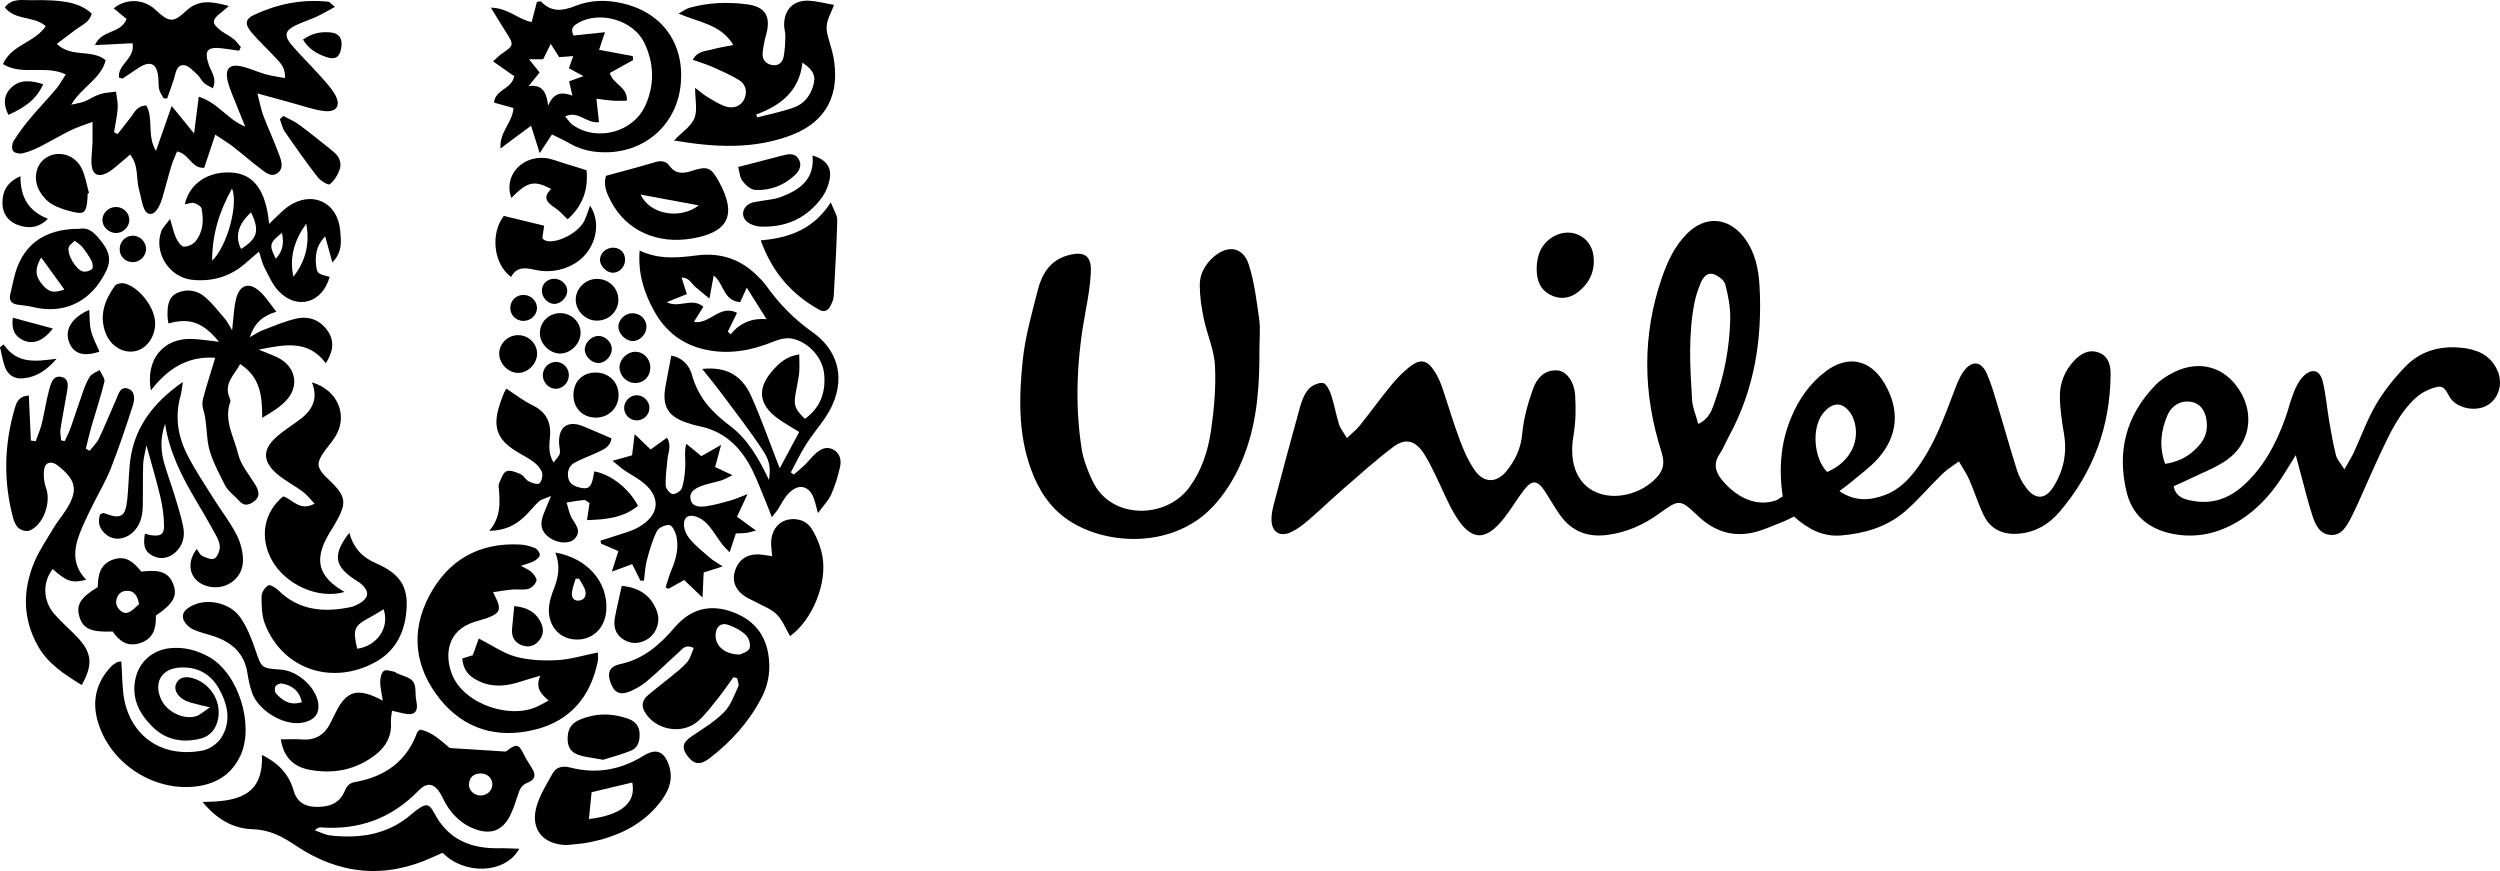 <?xml version="1.0" encoding="UTF-8"?> <svg xmlns="http://www.w3.org/2000/svg" xmlns:xlink="http://www.w3.org/1999/xlink" version="1.1" id="Layer_1" x="0px" y="0px" viewBox="0 0 799.37 278.5" style="enable-background:new 0 0 799.37 278.5;" xml:space="preserve"> <g> <path d="M570.01,158.74c-1.27-8.82-0.66-17.19,2.71-25.24c2.42-5.8,5.89-10.83,10.92-14.66c7.15-5.46,14.36-3.99,18.93,3.76 c4.93,8.36,4.36,16.74-2.06,23.98c-2.52,2.84-5.69,5.09-8.6,7.57c-1.1,0.94-2.3,1.76-3.77,2.87c4.92,3.37,9.74,3.07,14.57,1.26 c4.35-1.62,7.51-4.82,10.23-8.5c5.42-7.34,8.52-15.78,11.71-24.2c0.88-2.32,1.74-4.75,3.15-6.75c2.63-3.71,5.69-3.44,7.5,0.67 c1.47,3.33,2.45,6.89,3.51,10.39c2.08,6.84,3.97,13.75,6.15,20.56c0.65,2.02,1.74,4,3.04,5.69c2.79,3.63,5.94,3.6,8.45-0.29 c3.36-5.19,4.56-10.95,3.5-17.18c-0.67-3.91-1.27-7.89-1.31-11.85c-0.05-4.26,1.5-8.21,4.45-11.38c2.12-2.27,4.75-3.93,8.01-2.7 c3.11,1.18,3.78,4,3.76,6.99c-0.12,16.64-5.56,31.36-16.36,43.97c-3.29,3.85-7.56,6.46-12.89,6.93c-5.01,0.44-8.98-1.23-11.24-5.73 c-1.85-3.7-3.03-7.72-4.7-11.52c-0.9-2.04-2.2-3.9-3.31-5.84c-1.8,1.34-3.76,2.5-5.36,4.05c-4.05,3.93-7.68,8.33-11.95,11.99 c-5.74,4.92-12.8,6.98-20.26,7.62c-5.89,0.51-10.67-2-15.16-6.04c-1.3,0.61-2.58,1.32-3.94,1.84c-3.1,1.18-6.15,2.65-9.36,3.33 c-6.67,1.42-12.39-0.62-17.37-5.33c-5.79-5.48-5.97-5.47-12.51-0.75c-4.97,3.59-10.33,5.96-16.43,6.78 c-6.39,0.85-11.51-1.12-15.23-6.39c-1.73-2.45-3.19-5.07-4.83-7.58c-2.38-3.65-4.12-3.75-6.81-0.21c-2.11,2.78-3.9,5.82-6.04,8.58 c-6.11,7.9-10.86,7.67-16-1c-2.37-3.99-4.07-8.37-6.14-12.55c-1.18-2.38-2.32-4.82-3.79-7.02c-2.73-4.07-5.82-4.87-9.74-1.92 c-5.44,4.1-10.52,8.68-15.67,13.15c-3.9,3.38-7.62,6.97-11.52,10.34c-1.63,1.4-3.41,2.73-5.33,3.67c-3.63,1.77-6.35,0.03-6.37-3.98 c-0.01-1.64,0.33-3.31,0.75-4.91c2.72-10.3,5.46-20.6,8.32-30.86c0.57-2.05,1.36-4.23,2.69-5.81c1.03-1.22,3.11-2.22,4.65-2.11 c0.97,0.07,2.14,2.22,2.61,3.64c1.05,3.15,1.6,6.46,2.59,9.63c0.41,1.33,1.39,2.48,2.51,4.38c1.74-1.68,3.13-2.78,4.21-4.12 c3.32-4.16,6.43-8.5,9.81-12.62c1.78-2.17,3.76-4.26,5.96-5.99c3.56-2.8,5.7-2.32,8.16,1.56c0.97,1.53,1.73,3.24,2.32,4.96 c1.89,5.51,3.5,11.12,5.54,16.58c1.27,3.4,2.76,6.84,4.8,9.81c2.96,4.31,7.13,4.29,10.35,0.22c2.7-3.41,4.49-7.11,4.9-11.74 c0.44-4.89,1.81-9.8,3.48-14.45c1.18-3.3,3.63-6.17,7.82-5.84c2.81,0.22,5.34,3.47,5.63,7.99c0.27,4.28,0.19,8.68-0.54,12.89 c-1.37,7.92,0.69,14.5,6.19,17.55c5.71,3.16,14.05,1.72,19.45-3.23c2.81-2.58,3.82-5.03,2.5-9.15 c-5.94-18.59-6.27-37.31,0.21-55.91c1.76-5.06,4.02-9.88,7.86-13.78c5.85-5.95,13.3-5.49,18.41,1.22 c3.48,4.56,4.57,9.98,4.88,15.51c0.92,16.77-1.6,32.88-9.72,47.83c-1.03,1.9-1.82,3.96-3.02,5.75c-2.3,3.44-1.21,6.19,1.23,8.95 c4.99,5.66,11.11,7.89,16.78,5.92C568.48,159.78,569.01,159.33,570.01,158.74z M543.03,135.57c3.71-1.86,4.35-4.59,5.22-7 c3.08-8.5,4.74-17.33,4.99-26.34c0.1-3.75-0.61-7.61-1.57-11.27c-0.36-1.38-2.29-2.83-3.79-3.31c-2.01-0.64-3.38,1.09-4.1,2.86 c-0.8,1.99-1.54,4.05-1.95,6.15c-2.06,10.38-1.44,20.86-0.78,31.31C541.2,130.35,542.24,132.66,543.03,135.57z M584.21,150.91 c7.41-3.08,11.01-10.2,8.38-17.14c-0.63-1.65-2.13-3.54-3.69-4.15c-2.33-0.91-4.45,0.62-5.99,2.55 C579.21,136.81,579.89,146.42,584.21,150.91z"></path> <path d="M734.07,145.53c-1.25,2.01-2.12,3.37-2.94,4.75c-3.82,6.37-8.46,12.01-14.8,16c-7.05,4.44-14.69,6.16-22.94,4.12 c-6.91-1.71-11.65-6.04-13.35-12.85c-3.27-13.08-0.28-24.76,9.23-34.49c1.59-1.63,3.64-2.94,5.7-3.97 c8.27-4.17,16.43-1.84,21.23,5.88c4.74,7.64,3.17,17.01-4.24,22.15c-3.64,2.53-7.95,4.1-11.97,6.08c-1.6,0.78-3.24,1.48-4.98,2.28 c0.76,3.5,3.31,4.1,5.65,4.59c6.32,1.3,11.85-0.5,16.61-4.79c6.5-5.85,10.46-13.3,13.38-21.38c1.02-2.82,1.69-5.76,2.81-8.54 c0.73-1.81,1.68-3.7,3.03-5.05c2.73-2.71,5.31-2.05,6.21,1.71c1.01,4.19,1.35,8.54,2.08,12.8c0.62,3.6,1.25,7.21,2.14,10.75 c0.33,1.3,1.41,2.42,2.69,4.5c1.35-2.39,2.3-3.85,3.03-5.42c2.38-5.13,4.27-10.55,7.13-15.39c2.59-4.39,5.87-8.49,9.44-12.14 c5.25-5.38,12.11-6.86,19.38-5.72c4.64,0.73,8.49,3.01,10.23,7.77c1.46,3.98-0.1,8.5-3.53,10.44c-3.54,2.01-8.88,1.13-11.45-1.87 c-1.34-1.57-1.87-4.62-4.49-4.05c-2.45,0.54-5.04,1.82-6.89,3.51c-5.14,4.68-8.1,10.93-11.02,17.11 c-2.56,5.42-4.91,10.94-7.38,16.4c-0.75,1.67-1.53,3.33-2.38,4.95c-1.42,2.7-2.99,5.63-6.52,5.38c-3.49-0.25-4.85-3.34-5.78-6.2 c-1.44-4.42-2.52-8.96-3.75-13.45C735.17,149.67,734.72,147.96,734.07,145.53z M692.29,148.32c3.81-0.6,6.72-1.94,9.24-4.25 c2.4-2.2,4.19-4.63,4.13-8.12c-0.07-3.93-1.7-6.66-4.62-7.36c-3.29-0.78-6.53,0.74-8.04,4.28 C690.95,137.69,690.29,142.69,692.29,148.32z"></path> <path d="M402.7,111.59c0.06,11.37-0.62,22.64-4.67,33.45c-2.3,6.15-5.45,11.73-9.91,16.62c-12.6,13.79-34.08,12.91-46.38,4.75 c-6.08-4.03-9.77-9.87-12.19-16.64c-4.03-11.31-3.73-23.02-2.53-34.61c0.78-7.56,2.94-15.01,4.82-22.43 c1.32-5.18,3.95-9.55,9.68-11.1c5.18-1.41,7.51,0.08,7.28,5.34c-0.19,4.13-0.88,8.27-1.65,12.35c-2.76,14.68-3.6,29.43-1.29,44.22 c0.55,3.54,1.96,7.05,3.51,10.32c5.86,12.39,23.5,12.13,30.92,1.96c3.96-5.42,5.97-11.62,6.91-18.03 c1.01-6.88,1.63-13.94,1.29-20.86c-0.25-5.03-2.52-9.94-3.57-14.97c-0.74-3.55-1.29-7.2-1.3-10.81c-0.01-3.62,1.76-6.73,4.57-9.12 c4.47-3.81,9.3-3.04,11.09,2.52c1.81,5.64,2.53,11.66,3.35,17.56C403.06,105.21,402.7,108.42,402.7,111.59z"></path> <path d="M107.11,2.2c-2.47,1.32-4.25,2.39-6.13,3.25c-2.11,0.97-4.37,1.64-6.46,2.66c-3.38,1.65-3.78,3.27-1.31,6.22 c2.67,3.18,5.7,6.07,8.47,9.16c1.88,2.1,3.91,4.16,5.33,6.56c2.15,3.64,0.69,5.97-3.5,5.44c-3.43-0.43-6.75-1.67-10.12-2.57 c-3.29-0.89-6.57-1.8-11.08-3.04c0.83,3.19,1.17,5.23,1.89,7.12c1.54,4.04,3.38,7.97,4.89,12.02c0.79,2.13,1.91,4.8-0.46,6.4 c-2.15,1.45-4.09-0.59-5.77-1.83c-2.81-2.08-5.4-4.43-8.17-6.57c-1.67-1.29-3.49-2.37-5.86-3.96c-1.32,3.95-2.43,7.29-3.54,10.61 c-4.21,0.15-4.73-4.49-8.67-5.25c-0.59,1.47-1.34,3.01-1.83,4.63c-1.06,3.5-1.92,7.06-2.99,10.56c-0.38,1.25-0.94,2.53-1.71,3.58 c-1.25,1.71-3.07,1.66-3.93-0.27c-0.87-1.93-1.09-4.14-1.69-6.2c-1.03-3.56,0-7.64-2.86-11.31c-1.55,1.33-2.87,2.51-4.25,3.63 c-1.03,0.83-2.06,1.73-3.24,2.31c-2.78,1.37-4.58,0.45-4.84-2.67c-0.19-2.29,0.22-4.63,0.29-6.96c0.06-1.94,0.01-3.88,0.01-6.77 c-2.9,1.12-5.06,1.77-7.06,2.76c-3.28,1.62-6.43,3.52-9.7,5.16c-1.78,0.89-3.65,1.69-5.57,2.15c-0.96,0.23-2.57-0.07-3.06-0.74 c-0.5-0.68-0.38-2.34,0.13-3.16c1.59-2.52,3.38-4.94,5.29-7.23c2.67-3.19,5.57-6.19,8.26-9.36c1.13-1.33,1.96-2.91,3.16-4.74 c-6.68-3.13-13.86,0.51-20.08-3.3c2.71-6.22,10.17-6.85,13.67-12.12C10.84,5,4.95,6.66,1.54,2.38c2.28-3.08,5.51-2.26,8.3-2.32 c10.85-0.23,15.82,0.91,19.48,4.28c-0.62,2.69-3.08,3.64-5.03,5.07c-1.94,1.42-3.85,2.89-6.13,4.61 c4.73,4.57,11.06,1.54,15.65,5.23c-1.52,5.96-7.61,8.48-11.05,14.23c1.97-0.47,3.17-0.6,4.25-1.04c1.69-0.69,3.24-1.78,4.96-2.33 c1.63-0.52,3.4-0.56,5.12-0.81c0.2,1.75,0.66,3.52,0.55,5.25c-0.18,2.59-0.77,5.15-1.18,7.73c0.38,0.19,0.77,0.38,1.15,0.58 c1.34-1.72,2.67-3.45,4.04-5.15c1.3-1.61,2.04-3.92,5.13-3.97c2.41,4.19,0.1,9.47,3.09,14.52c1.67-4.76,3.13-8.95,5.03-14.37 c2.71,3.33,4.66,5.72,7.16,8.79c0.55-4.34,0.99-7.79,1.49-11.76c6.31,2.01,9.27,7.41,14.87,9.56c-0.97-2.39-1.98-4.77-2.91-7.17 c-0.96-2.48-2.13-4.92-2.72-7.49c-0.9-3.9,0.66-5.46,4.5-4.58c2.58,0.59,5.02,1.77,7.57,2.49c1.95,0.55,3.98,0.8,6.24,1.23 c0.27-3.44-1.61-4.98-3.13-6.64c-2.48-2.7-5.21-5.17-7.56-7.97c-2.2-2.62-2.02-4.27,0.85-5.61c7.5-3.5,15.44-5.09,23.75-4.18 C105.41,0.62,105.77,1.15,107.11,2.2z"></path> <path d="M166.04,271.38c-4.49,8.17-17.74,8.39-24.5,1.28c-0.94,0.42-1.98,0.86-3.01,1.34c-15.38,7.13-30.12,5.7-44.05-3.69 c-4.23-2.85-8.32-5.02-13.68-5.17c-6.17-0.17-11.39-3.1-16.02-8.7c10.35-0.2,19.54-1.39,18.96-15.07 c5.33,2.61,8.66,6.28,10.06,11.16c1.14,4,3.6,5.36,7.18,5.46c3.85,0.11,7.38-0.86,9.11-4.78c0.72-1.62,1.36-2.8,3.36-3.14 c9.55-1.67,16.6-6.57,19.99-16c0.09-0.26,0.49-0.42,0.91-0.77c4.18,0.83,7.03,3.97,9.48,5.88c6.25,0.39,11.68,0.74,17.88,1.13 c-0.36,0.24,0.07,0,0.45-0.3c2.88-2.26,3.71-2.09,5.17,0.89c0.78,1.6,1.75,3.11,2.7,4.62c1.36,2.14,1.21,3.74-1.3,4.72 c-2.11,0.82-2.59,2.28-3.17,4.04c-0.73,2.21-1.42,4.46-2.47,6.53c-2.45,4.81-6.13,6.17-11.28,4.27c-4.07-1.51-7.04-4.36-9.25-8.04 c-0.6-1-1.02-2.1-1.61-3.1c-2.05-3.5-4.3-4.03-7.16-1.1c-8.6,8.83-18.97,12.62-31.17,11.72c-0.58-0.04-1.16,0.08-1.93,0.95 c1.66,0.56,3.28,1.45,4.98,1.63c9.42,1.04,18.3-0.25,25.8-6.72c0.63-0.54,1.27-1.08,1.95-1.56c2.83-2.02,3.81-1.98,5.46,1.16 c4.42,8.43,11.67,11.37,20.69,11.2C161.47,271.18,163.38,271.31,166.04,271.38z M153.86,254.35c1.98-0.09,3.52-1.6,3.56-3.48 c0.05-2.08-1.69-3.68-3.93-3.56c-2.17,0.11-3.4,1.3-3.54,3.43C149.81,252.77,151.71,254.45,153.86,254.35z"></path> <path d="M253.79,151.75c1.18-1.02,2.41-1.99,3.53-3.08c1.19-1.16,2.19-2.52,3.43-3.62c1.54-1.37,3.35-2.41,5.46-1.42 c2.31,1.09,2.88,3.36,2.42,5.53c-0.65,3.06-1.61,6.1-2.86,8.96c-0.82,1.88-2.4,3.42-4.24,5.95c-0.54-2.03-0.78-3.05-1.08-4.05 c-1.45-4.83-5.15-5.76-8.53-2.01c-1.32,1.46-2.18,3.33-3.28,5c-0.43,0.65-0.96,1.22-1.85,2.34c-0.79-2.02-1.35-3.53-1.97-5.02 c-1.48-3.53-2.79-7.14-4.53-10.53c-3.59-6.99-8.87-12.02-16.9-13.57c-1.3-0.25-2.58-0.66-3.84-1.08c-5.94-2-7.89-5.28-6.79-11.46 c0.57-3.24,1.22-6.46,1.89-9.99c3.52,0.63,5.79,3.11,6.66,6.31c1.91,7.02,6.36,11.84,11.98,16.05c5.87,4.39,9.39,10.67,12.6,17.43 c0.45-3.58,0.46-5.75-1.89-9.35c-3.98-6.11-8.49-11.88-12.84-17.75c-2.04-2.75-4.22-5.38-6.62-8.42c7.43-0.8,12.57,1.87,15.57,8.5 c3.22,7.12,5.79,14.53,8.64,21.82c0.12,0.31,0.25,0.61,0.58,1.43c2.15-4.02,4.14-7.72,6.21-11.59c-2.43-1.52-4.75-2.8-6.88-4.35 c-6.09-4.42-6.65-9.6-1.64-15.27c2.07-2.34,4.32-4.56,8.54-5.19c0,2.28,0.16,4.18-0.04,6.03c-0.27,2.48-0.91,4.91-1.26,7.38 c-0.43,3.07,0.08,4.19,3.11,7.2c4.88-3.52,6.68-8.37,6.17-14.19c-0.45-5.15-4.49-9.77-9.37-11.25c-2.6-0.78-4.86-0.07-7.24,0.88 c-6.92,2.8-14.05,4.04-21.49,2.4c-7.29-1.61-12.65-5.8-16.23-12.24c-3.25-5.85-5.27-12.04-4.69-19.42 c6.28,2.99,12.35,2.29,18.49,1.53c7.15-0.89,13.53,1.09,18.77,6.2c1.07,1.05,2.2,2.08,3.06,3.29c4.15,5.86,8.95,10.82,14.95,15.07 c9.6,6.81,10.75,17.48,4.09,27.34c-1.96,2.9-4.26,5.57-6.12,8.52c-1.82,2.87-3.28,5.96-4.89,8.96 C253.15,151.26,253.47,151.5,253.79,151.75z M232.71,106.03c0.31,0.29,0.62,0.58,0.93,0.87c3-3.75,6.98-5.24,11.46-4.86 c-2.27-3.61-4.24-6.75-6.32-10.05c-0.67,1.46-1.37,3-2.11,4.61c-5.44-0.34-5.21-6.1-8.47-8.49c-0.43,2.34-0.8,4.32-1.36,7.36 c-2.12-1.75-3.35-2.73-4.54-3.76c-1.24-1.06-1.91-3-4.37-2.97c0.62,1.95,1.1,3.47,1.68,5.3c-2.16,0.87-4.11,1.65-6.42,2.58 c4.03,2.07,8.05-1.68,11.71,1.47c-1,1.59-1.93,3.06-3.04,4.83c5.1,0.91,8.29-5.74,13.81-2.89 C234.64,102.13,233.67,104.08,232.71,106.03z"></path> <path d="M176.49,42.99c-1.17,1.78-2.26,3.44-3.92,5.96c-1.09-3.47-1.81-5.73-2.76-8.74c-1.86,1.37-3.38,2.48-4.9,3.61 c-1.43,1.06-2.84,2.14-4.87,3.66c-0.42-5.36,3.87-8.27,4.14-12.93c-1.99-0.56-4-1.12-6.23-1.75c0.39-4.19,5.63-4.22,6.47-8.44 c-1.99-1.39-4.2-2.93-6.77-4.73c1.12-1,1.88-1.82,2.77-2.43c3.95-2.71,3.98-2.82,1.3-7.03c-1.41-2.21-2.75-4.46-4.76-7.72 c5.57,0.11,8.68,3.77,13.03,4.61c0.6-2.28,1.16-4.43,1.69-6.46c0.69-0.08,1.16-0.26,1.29-0.12c3.26,3.45,6.87,3.07,10.9,1.45 c4.91-1.97,10-2.06,15.21-0.86c12.56,2.89,19.75,12.72,18.6,25.69c-1.11,12.48-10.66,21.47-23.13,21.92 c-4.45,0.16-8.6-0.62-12.47-2.85C180.66,44.98,179.14,44.31,176.49,42.99z M191.56,15.93c3.97,0.74,7.37,1.37,10.77,2.01 c0.04,0.42,0.07,0.83,0.11,1.25c-2.51,1.4-5.02,2.8-7.44,4.15c0.94,3.63,5.82,4.44,5.41,8.86c-1.68,0-3.14,0.08-4.59-0.02 c-1.57-0.11-3.14-0.37-5.11-0.62c0.32,2.95,0.56,5.22,0.81,7.5c-4.14,0.49-6.6-3.87-10.81-1.82c0.96,1.09,1.55,2.1,2.42,2.71 c7.85,5.48,19.5,2.33,23.33-6.45c2.88-6.6,2.67-13.36-0.45-19.83c-3.48-7.22-14.22-10.33-21.13-6.34c-1.33,0.77-2.62,1.6-1.53,4.03 c3.09-0.32,6.34-0.66,10.09-1.06C192.73,12.44,192.26,13.83,191.56,15.93z M183.02,30.57c-0.46-2-0.74-3.23-1.05-4.57 c1.53-0.55,2.82-1.02,4.57-1.65c-1.85-1.02-3.14-1.72-4.62-2.53c0.47-1.34,0.88-2.51,1.36-3.89c-1.65,0.13-3.06,0.24-4.47,0.35 c-0.94-1.47-1.77-2.76-2.71-4.24c-0.92,1.86-1.63,3.3-2.43,4.91c-1.52,0-2.88,0-4.52,0c1.28,1.59,2.29,2.85,3.39,4.23 c-1.09,1.36-2.05,2.54-3.49,4.33c4.49-0.55,5.65,2.03,6.23,6.24C177.15,29.46,179.64,29.38,183.02,30.57z"></path> <path d="M26.13,219.04c-5.55-3.4-10.74-6.77-13.9-12.3c-4.98-8.71-5.06-17.84-1.29-26.92c1.65-3.96,4.15-7.57,6.36-11.28 c1.02-1.71,2.33-3.24,3.43-4.91c4.42-6.69,3.87-10.03-2.4-14.88c-1.81-1.4-3.8-1.04-4.18,1.18c-0.34,1.99-0.08,4.3,0.61,6.22 c1.62,4.55-0.88,11.71-5.3,13.49c-0.94,0.38-2.63-0.05-3.46-0.74c-0.94-0.77-1.53-2.19-1.86-3.44c-3.07-11.7-2.81-23.37,0.6-34.95 c0.53-1.82,1.23-3.84,4.48-4.05c0.22,4.89,0.44,9.65,0.66,14.4c0.51,0.08,1.01,0.15,1.52,0.23c0.66-1.87,1.49-3.69,1.96-5.61 c0.87-3.55,1.37-7.19,2.33-10.72c0.54-1.99,1.19-4.87,3.95-4.24c2.76,0.63,2.01,3.38,1.66,5.48c-0.62,3.77-1.4,7.52-1.97,11.31 c-0.17,1.14,0.15,2.36,0.24,3.54c0.38,0.06,0.76,0.11,1.15,0.17c0.65-1.46,1.4-2.88,1.93-4.38c1.34-3.76,2.52-7.58,3.87-11.34 c0.61-1.72,1.26-3.49,2.28-4.97c0.64-0.93,2.02-1.35,3.06-2c0.55,1.25,1.79,2.68,1.53,3.74c-1.17,4.84-2.79,9.58-4.17,14.37 c-0.67,2.32-1.18,4.7-1.77,7.05c0.41,0.22,0.82,0.43,1.24,0.65c1.01-1.32,2.29-2.52,2.99-3.99c1.93-4.05,3.58-8.23,5.42-12.32 c0.78-1.72,1.26-4.43,3.87-3.55c2.27,0.77,2.14,3.41,1.55,5.25c-2.18,6.8-4.46,13.58-7.07,20.22c-1.57,4.01-3.83,7.76-5.75,11.64 c-1.11,2.24-2.21,4.48-3.21,6.76c-2.58,5.87-4.22,11.73,1.07,17.23c-4.58,1.16-6.27,0.57-10.71-3.43 c-3.27,4.25-3.18,10.06,0.51,14.37c2.27,2.64,4.99,4.9,7.38,7.44C29.42,208.73,29.8,212.5,26.13,219.04z"></path> <path d="M147.81,210.55c1.34-0.42,2.38-0.74,3.36-1.04c0.62-1.72,1.21-3.38,1.92-5.35c4.23,2.15,7.84,4.73,11.85,5.82 c4.24,1.15,8.9,1.33,13.32,1.09c4.23-0.23,8.4-1.55,12.9-2.45c0,0.97,0.16,1.94-0.02,2.84c-2.29,11.32-8.81,19.04-20.09,21.84 c-12.02,2.98-22.73-0.12-30.49-9.91c-7.91-9.97-9.38-21.33-3.36-32.79c6.05-11.51,15.89-17.16,29.05-16.49 c1.62,0.08,3.3,0.5,4.79,1.13c0.75,0.31,1.59,1.45,1.57,2.2c-0.01,0.67-1.03,1.52-1.8,1.94c-1.1,0.6-2.38,0.88-4.26,1.54 c1.6,0.92,2.72,1.31,3.47,2.07c0.74,0.75,1.73,2.06,1.5,2.78c-0.33,1.04-1.52,2.22-2.58,2.52c-1.54,0.44-3.3,0.06-4.96,0.2 c-1.92,0.16-3.82,0.5-6.31,0.84c0.63,1.32,0.96,1.97,1.25,2.64c1.17,2.65,0.79,3.93-1.86,5.11c-1.66,0.74-3.46,1.18-5.21,1.72 c-9.04,2.75-9.7,10.78-7.3,16.86c3.8,9.62,19.23,14.8,28.22,9.77c0.73-0.41,1.47-0.8,2.64-1.44c-2.72-2.33-4.26-4.27-2.62-7.96 c-2.68,0.81-4.36,1.27-6.02,1.82c-4.38,1.45-8.76,2.08-13.17,0.16C150.6,216.69,148.17,214.85,147.81,210.55z"></path> <path d="M216.97,4.34c1.76-0.95,2.54-1.57,3.44-1.83c6.02-1.72,12.19-1.92,18.33-1.15c6.04,0.75,7.85,3.97,6.21,9.82 c-0.53,1.9-0.94,3.88-1.1,5.84c-0.18,2.14,1.11,3.49,3.17,3.8c1.98,0.3,3.23-0.94,3.56-2.73c0.38-2.1,0.49-4.26,0.54-6.39 c0.03-1.32-0.44-2.64-0.4-3.96c0.12-4.86,3.14-7.79,7.99-7.51c2.62,0.15,5.21,0.86,7.97,1.35c-0.88,2.42-2.25,4.63-2.36,6.89 c-0.11,2.4,0.99,4.85,1.57,7.28c0.19,0.81,0.43,1.61,0.59,2.43c2.23,11.83-2.19,20.65-13.14,24.91 c-12.13,4.72-24.64,4.08-37.82,1.83c2.59-2.7,5.45-4.54,6.52-7.12c1.03-2.5,0.22-5.76,0.22-9.72c1.82,1.36,2.85,2.3,4.03,2.99 c1.99,1.15,3.96,2.51,6.13,3.08c2.67,0.7,4.95-0.69,5.73-2.84c0.85-2.36,0.13-4.48-1.86-5.71c-2.67-1.64-5.58-2.9-8.45-4.18 c-1.94-0.86-3.98-1.47-6.32-2.31c1.54-2.87,4.08-2.72,6.17-3.3c2.05-0.57,4.16-0.89,6.78-1.43C230.52,7.79,223.67,7.22,216.97,4.34 z M241.77,36.62c0.13,0.3,0.25,0.6,0.38,0.91c3.91-1.03,7.91-1.81,11.7-3.16c3.09-1.1,5.15-3.58,6.13-6.81 c0.98-3.21,0.21-5.07-3.4-7.54C255.6,29.1,249.64,33.74,241.77,36.62z"></path> <path d="M68.82,114.39c-8.95-0.61-15.29,3.6-20.57,10.44c-1.78-9.85,3.93-16.78,13.14-16.46c2.74,0.1,5.47,0.57,8.64,0.91 c-5.16-6.26-9.41-7.75-16.16-5.85c-0.11-0.83-0.3-1.62-0.31-2.42c-0.04-2.91,0.11-5.96,3.12-7.35c3.1-1.42,6.38-0.85,8.92,1.35 c2.36,2.05,4.32,4.57,6.36,6.97c0.81,0.96,1.36,2.15,2.26,3.63c0.44-3.72,0.52-6.91,1.24-9.94c1.09-4.63,4.15-5.62,7.62-2.48 c1.9,1.72,3.29,3.99,5.29,6.49c-4.48,1.32-7.03,3.7-8.5,8.14c1.72-0.95,2.9-1.78,4.2-2.27c3.56-1.34,7.09-2.88,10.78-3.7 c4.04-0.89,7.66,0.56,10.01,4.08c2.2,3.27,1.6,6.6-0.68,10.22c-5.61-7.53-12.96-6.05-21.46-4.37c2.63,1.1,4.4,1.73,6.07,2.54 c5.47,2.66,7.04,8.63,3.13,13.28c-2.05,2.43-4.95,4.14-8.08,5.99c-0.01-6.76-0.48-12.94-7.05-17.18 c-1.88,3.54-5.47,6.28-3.28,11.05c0.13,0.29,0.26,0.7,0.16,0.97c-2.25,6,1.2,11.28,2.47,16.71c0.82,3.52,3.53,6.63,5.5,9.86 c1.6,2.62,1.32,4.38-1.12,5.79c-1.49,0.86-2.78,0.79-3.99-0.59c-1.53-1.75-3.66-3.16-4.65-5.16c-2.22-4.5-4.86-9.14-5.47-13.97 c-0.43-3.36-0.42-6.81-1.42-10.16c-0.32-1.05-0.37-2.34-0.08-3.39C66.06,123.25,67.42,119.03,68.82,114.39z"></path> <path d="M38.8,211.51c0.34,4.56,0.2,8.75,1.04,12.73c2.29,10.72,11.48,18.27,24.92,15.75c2.19-0.41,4.71-2.15,5.93-4.03 c3.33-5.15,2.18-10.59-0.61-15.63c-2.64-4.77-6.83-7.15-12.37-6.9c-5.94,0.27-8.65,4.63-6.26,10.05c1.78,4.03,7.05,6.74,11.2,5.54 c1.26-0.37,2.32-1.44,4.49-2.84c-2.3-0.55-3.33-0.77-4.35-1.05c-1.12-0.31-2.29-0.54-3.33-1.03c-2.72-1.25-3.98-3.54-3.16-5.45 c0.9-2.09,3.07-2.66,6.03-1.58c5.04,1.83,8.22,7.01,7.5,12.22c-0.49,3.47-2.39,6.03-5.72,6.88c-5.66,1.43-11.03,0.47-15.31-3.74 c-4.35-4.28-6.94-9.4-5.41-15.74c1.27-5.28,5.6-8.91,11.01-9.44c4.44-0.43,8.53,0.61,12.45,2.81c9.54,5.36,14.42,21.92,10.1,31.38 c-2.58,5.64-7.01,8.79-12.96,9.83c-14.19,2.47-28.99-6.97-32.82-20.92c-1.77-6.45-0.31-12.2,4.24-17.11 c0.55-0.6,1.27-1.08,1.99-1.49C37.78,211.53,38.32,211.58,38.8,211.51z"></path> <path d="M234.51,216.54c-1.64,2.25-3.19,4.57-4.93,6.74c-1.97,2.46-3.89,5.02-6.2,7.14c-5.07,4.67-13.81,3.12-17.24-2.8 c-1.25-2.15-0.62-3.89,1.04-5.32c2.39-2.06,4.95-3.94,7.38-5.95c1.79-1.48,3.7-2.9,5.18-4.66c1.02-1.22,1.41-2.97,2.08-4.5 c-2.79-1.33-3.73,0.43-4.87,1.45c-3.35,2.99-6.54,6.16-9.97,9.06c-1.63,1.38-3.54,2.53-5.51,3.36c-3.24,1.37-5.09,0.42-6.24-2.76 c-1.15-3.18-0.42-5.21,3.13-5.97c7.48-1.6,12.63-6.2,17.41-11.77c5.21-6.07,11.6-7.54,18.9-4.71c7.08,2.74,10.75,8.05,11.26,15.61 c0.28,4.1-0.5,7.92-2.39,11.57c-4.06,7.84-9.82,14.22-16.79,19.52c-2.89,2.2-4.88,1.86-6.85-0.72c-2.1-2.75-1.59-4.51,1.37-6.47 c3.57-2.37,7.31-4.68,10.29-7.69c2.11-2.14,3.18-5.35,4.51-8.19c0.31-0.67-0.22-1.75-0.37-2.64 C235.3,216.76,234.9,216.65,234.51,216.54z M236.56,209.29c0.56-0.32,2.59-0.79,3.08-1.93c0.48-1.11-0.15-3.38-1.11-4.27 c-1.6-1.51-3.74-2.68-5.85-3.35c-2.29-0.72-3.75,0.74-3.87,3.16C228.63,206.43,231.59,209.25,236.56,209.29z"></path> <path d="M105.41,88.51c-2.31,8.35-10.34,10.76-16.27,4.63c-2.01-2.08-3.21-4.98-4.59-7.61c-0.74-1.42-1.06-3.05-1.74-5.08 c-1.68,1.45-3.02,2.61-4.36,3.77c-4.94,4.3-10.72,5.94-17.14,5.23c-7.28-0.81-12.23-8.74-9.72-15.56c0.4-1.08,1.38-1.95,2.79-3.88 c0.87,2.83,1.2,4.57,1.94,6.12c0.53,1.1,1.56,2.65,2.46,2.72c1.23,0.09,2.95-0.72,3.75-1.71c2.46-3.04,2.65-6.77,1.92-10.44 c-0.15-0.76-1.51-1.53-2.46-1.79c-0.82-0.23-1.84,0.25-2.89,0.43c1.44-6.68,7.5-10.67,15.03-10.17 c7.01,0.47,10.93,5.73,11.92,16.43c0.95-0.93,1.65-1.66,2.4-2.34c1.23-1.12,2.38-2.35,3.74-3.28c7.57-5.2,15.82-1.37,16.59,7.79 c0.27,3.19,0.84,6.62-2.49,10.16c-0.84-3.03-1.5-5.4-2.32-8.36c-3.03,3.15-3.3,6.46-2.81,9.9 C101.44,87.46,101.99,87.7,105.41,88.51z M67.83,83.36c4.78-4.57,8.46-18.01,6.36-23.09C70.17,67.55,67.84,74.75,67.83,83.36z M93.82,88.47c3.95-5.01,5.29-10.68,4.1-16.96C94.3,76.55,92.41,82.05,93.82,88.47z M80.28,67.91c-4.2,3.75-5.24,7.88-3.17,11.69 C82.35,76.27,83.09,73.77,80.28,67.91z M90.15,74.44c-4.03,3.27-4.16,3.9-1.96,8.28C90.36,80.42,90.88,77.89,90.15,74.44z"></path> <path d="M161.87,124.26c3.06,1.98,5.49,3.91,8.22,5.22c4.1,1.97,6.02,4.9,5.81,9.48c-0.13,2.7-0.88,5.56,1.11,8.95 c0.93-1.31,1.8-2.03,1.97-2.89c0.22-1.09-0.2-2.3-0.23-3.46c-0.14-5.18,2.9-7.24,7.78-5.24c2.91,1.19,5.77,2.47,8.95,3.84 c-0.28,2.84-2.72,3.66-4.88,4.68c-2.25,1.06-4.62,1.9-6.81,3.07c-1.77,0.95-2.44,2.66-2.13,4.68c0.33,2.21,2.05,2.91,3.88,3.35 c2.48,0.59,3.43-0.14,4.02-2.86c0.17-0.78,0.32-1.57,0.48-2.35c5.21,0.89,11.21,5.56,13.94,11.02c-4.66,3.83-10.17,4.37-16.29,4.55 c0.32-2.17,0.56-3.73,0.81-5.44c-0.65-0.38-1.23-1.02-1.75-0.98c-1.87,0.15-3.73,0.52-5.59,0.81c0.53,1.64,0.81,3.42,1.63,4.9 c1.2,2.16,3.28,4.11,0.99,6.65c-1.57,1.74-5.3,1.56-7.91-0.19c-2.67-1.79-3.4-4.18-2.19-7.36c0.62-1.64,1.33-3.25,2.5-6.09 c-2.07,0.89-3.18,1.08-3.86,1.72c-1.7,1.58-3.11,3.48-4.82,5.05c-2.86,2.65-6.2,4.27-11.07,4.37c3.66-4.28,3.45-8.72,3.1-13.19 c-0.05-0.66-0.22-1.43,0.04-1.98c0.65-1.41,1.23-3.41,2.37-3.89c1.19-0.5,3.1,0.31,4.52,0.94c1,0.44,1.59,1.77,2.59,2.28 c1.03,0.53,2.8,1.14,3.39,0.66c0.77-0.63,1.19-2.45,0.87-3.47c-0.42-1.3-1.56-2.54-2.7-3.39c-1.85-1.39-3.99-2.39-5.95-3.65 c-5.55-3.58-6.98-7.32-5.22-13.6c0.36-1.28,0.8-2.54,1.29-3.77C161.05,125.75,161.55,124.89,161.87,124.26z"></path> <path d="M110.16,189.28c-8.51,2.47-19.08-2.44-23.33-10.35c-3.88-7.21-2.45-15.14,3.71-20.21c3.02,0.86,5.22,4.95,10.05,2.33 c-1.45-1.5-2.47-2.88-3.78-3.85c-2.54-1.88-5.4-3.34-7.84-5.33c-5.28-4.29-5.19-8.43,0.1-12.73c1.81-1.47,3.71-2.83,5.63-4.14 c4.5-3.06,7.43-6.77,5.03-12.74c8.39,2.43,11.73,10.81,7.34,17.58c-1.17,1.81-2.66,3.42-3.85,5.23c-1.99,3.02-1.82,4.39,0.64,7.07 c0.34,0.37,0.72,0.69,1.08,1.04c5.92,5.67,6.17,7.49,1.99,14.66c-0.59,1.01-1.24,1.98-1.82,2.98 C100.33,179.05,101.67,184.36,110.16,189.28z"></path> <path d="M111.68,170.36c1.46,5.13,4.32,7.93,8.61,9.78c8.25,3.56,10.72,8.16,9.45,16.99c-0.9,6.25-3.96,11.37-9.55,14.48 c-14,7.81-29.91,2.36-35.5-12.17c-1.03-2.68-1.06-5.85-1.06-8.79c0-1.21,1.08-2.81,2.14-3.48c0.55-0.34,2.37,0.73,3.21,1.56 c6.66,6.56,14.65,7.17,23.2,5.38c0.8-0.17,1.59-0.51,2.31-0.9c3.66-1.97,3.85-4.24,0.59-6.82c-0.65-0.51-1.4-0.9-2.08-1.37 C106.86,180.82,106.4,177.24,111.68,170.36z M114.22,207.44c6.4-0.93,10.43-6.78,8.44-12.64c-1.43,0.86-2.77,1.75-4.19,2.5 C113.16,200.1,112.73,201.07,114.22,207.44z"></path> <path d="M235.66,165.22c2,1.46,3.71,2.71,6.06,4.42c-1.48,0.37-2.29,0.65-3.12,0.76c-0.98,0.13-1.98,0.11-3.31,0.17 c-0.59,1.8-1.2,3.63-1.99,6.03c-1.02-1.09-1.8-1.79-2.42-2.61c-1.59-2.12-2.93-4.47-4.71-6.41c-2.24-2.44-5.3-3.27-6.59-2.23 c-1.37,1.09-1.24,4.26,0.87,6.84c1.86,2.28,4.24,4.17,6.48,6.12c1.06,0.92,2.34,1.59,4.14,2.79c-2.48,0.8-4.16,1.35-6.08,1.97 c-0.1,2.27-0.2,4.54-0.36,8c-2.35-2.25-4.02-3.84-5.87-5.61c-1.74,0.97-3.41,1.9-5.08,2.83c-0.29-0.16-0.57-0.32-0.86-0.48 c0.64-1.93,1.16-3.91,1.96-5.77c1.47-3.45,2.31-7.01,1.48-10.7c-0.3-1.32-1.36-3.38-2.22-3.46c-1.31-0.12-3.46,0.84-4.01,1.96 c-1.44,2.9-2.35,6.09-3.19,9.24c-0.56,2.12-0.64,4.37-0.93,6.57c-0.37,0.01-0.75,0.02-1.12,0.03c-0.84-1.68-1.68-3.36-2.64-5.3 c-2.02,0.75-3.82,1.41-6.51,2.4c0.81-2.57,1.41-4.46,2.08-6.56c-1.98-0.86-3.75-1.63-5.52-2.4c-0.07-0.32-0.13-0.63-0.2-0.95 c1.6-0.51,3.2-0.98,4.78-1.53c2.35-0.8,4.83-1.38,6.99-2.54c7.5-4.03,7.84-10.31,0.93-15.19c-1.63-1.15-3.4-2.1-5.05-3.23 c-1.06-0.72-2.02-1.6-3.81-3.03c2.56-0.72,4.32-1.22,6.26-1.76c0.24-1.94,0.47-3.87,0.83-6.76c1.98,1.89,3.42,3.28,5.1,4.89 c1.64-1.18,3.31-2.39,5.25-3.78c1.53,2.56,0.34,4.76,0.14,6.94c-0.26,2.8-0.68,5.61-0.58,8.4c0.04,0.98,1.36,2.58,2.24,2.69 c0.94,0.11,2.7-1.01,2.98-1.93c0.71-2.32,0.98-4.83,1.06-7.27c0.07-2.09-0.36-4.2,0.3-6.88c1.53,1.25,3.06,2.5,4.85,3.96 c1.77-1.01,3.58-2.04,6.3-3.6c-0.76,2.84-1.29,4.8-1.9,7.09c1.62,0.77,3.19,1.5,5.53,2.61c-1.61,0.77-2.49,1.33-3.46,1.63 c-2.06,0.64-4.22,1-6.24,1.74c-2.06,0.76-4.37,1.9-3.64,4.56c0.64,2.35,3.15,2.25,5.07,1.97c2.62-0.38,5.19-1.14,7.74-1.85 c1.41-0.39,2.76-1.02,5.35-2.01C237.7,160.89,236.79,162.82,235.66,165.22z"></path> <path d="M52.79,135.52c-1.49,4.16-1.48,8.27-0.36,12.31c1.02,3.68,2.4,7.27,3.51,10.93c0.97,3.18,1.96,6.37,2.63,9.62 c0.63,3.08-0.05,5.98-2.48,8.23c-2.15,1.99-5,2.37-7.38,1.04c-2.42-1.36-3.03-3.04-2.38-7.02c0.76,0.19,1.48,0.45,2.22,0.53 c2.83,0.33,3.94-0.29,3.91-3.03c-0.03-3.12-0.49-6.29-1.2-9.33c-1.25-5.32-2.83-10.56-4.43-16.39c-0.4,2.21-0.98,4.1-1.05,6.01 c-0.16,4.49-0.02,9-0.13,13.49c-0.08,3.24-0.83,6.3-3.44,8.54c-2.39,2.04-5.58,2.4-7.85,0.78c-2.4-1.71-3.33-3.99-2.34-6.77 c0.57-0.22,0.94-0.51,1.16-0.42c5.42,2.1,6.93,1.3,7.51-4.28c0.38-3.64,0.45-7.31,0.77-10.96c1.01-11.45,7.07-19.73,17.01-26.68 c-0.33,2.07-0.41,3.3-0.74,4.46c-1.88,6.61-0.84,12.97,2.19,18.9c2.41,4.73,5.39,9.18,8.21,13.69c2.47,3.95,5.39,7.66,7.51,11.78 c1.31,2.55,2.13,5.69,2.05,8.54c-0.18,5.99-6.25,9.71-11.9,7.79c-5.06-1.71-6.49-7.01-2.88-11.75c0.61,0.81,1,1.86,1.73,2.21 c1.21,0.58,2.97,1.35,3.88,0.87c0.99-0.52,1.74-2.37,1.76-3.65c0.03-1.39-0.72-2.9-1.43-4.19c-1.99-3.65-4.09-7.25-6.22-10.82 C58.11,152.31,54.12,144.48,52.79,135.52z"></path> <path d="M181.26,270.2c-7.58-0.09-11.73-5.03-9.74-12.19c1.04-3.74,3.23-7.2,5.15-10.66c1.19-2.14,3.26-2.56,5.65-1.94 c8.35,2.17,16.13,0.76,23.45-3.76c3.95-2.44,6.47-1.51,8.03,2.81c1.74,4.8-0.11,8.85-3.05,12.47 c-5.85,7.23-13.81,10.77-22.71,12.47C185.76,269.84,183.41,269.96,181.26,270.2z M202.16,250.2c-4.27,1.02-8.55,2.04-13,3.1 c-0.28,2.82-0.56,5.66-0.85,8.59C198.86,260.61,203.46,256.58,202.16,250.2z"></path> <path d="M73.18,1.92c-1.27,1.08-1.83,1.6-2.43,2.06c-3.15,2.41-3.17,3.5,0.08,5.96c1.19,0.9,2.6,1.52,3.77,2.45 c0.92,0.74,1.62,1.76,2.41,2.66c-0.18,0.39-0.37,0.78-0.55,1.17c-1.83-0.26-3.66-0.55-5.5-0.77c-4.76-0.56-5.74,0.75-4.18,5.31 c0.76,2.23,2.67,4.3,1.27,7.47c-1.1-0.66-2.13-1.07-2.88-1.76c-0.84-0.78-1.31-1.97-2.17-2.72c-1.31-1.15-2.8-2.89-4.25-2.93 c-2.43-0.06-2.52,2.61-3.14,4.46c-0.69,2.08-1.44,4.15-2.17,6.22c-0.37-0.02-0.74-0.04-1.11-0.07c-0.49-0.93-1.19-1.81-1.42-2.8 c-0.3-1.28-0.17-2.65-0.3-3.98c-0.45-4.42-2.57-5.39-6.37-2.91c-1.66,1.08-3.28,2.24-4.95,3.3c-0.2,0.13-0.61-0.09-1.23-0.2 c-0.57-4.26,5.19-5.99,4.33-11.02c-3.83,0.19-7.61,0.38-12.03,0.6c2.15-4.99,8.17-3.49,10.12-8.35c-1.27-1.04-2.7-2.21-4.13-3.39 c3.9-3.23,9.55-3.08,13.26,0.36c4.49,4.18,5.72,4.36,9.94,0.41C63.59-0.3,67.82,0.48,73.18,1.92z"></path> <path d="M193.77,56.22c5.67-1.56,10.76-2.9,15.81-4.4c1.83-0.54,3.39-0.31,4.46,1.17c1.93,2.66,4.25,2.59,7.05,1.68 c5.26-1.71,6.32-1.19,8.98,3.77c5.54,10.32,2.82,15.84-8.78,17.82c-11.15,1.9-20.91-2.48-25.83-11.68 C194.05,61.95,192.79,59.21,193.77,56.22z M223.44,65.67c-6.4-1.19-12.41-2.3-18.62-3.45C207.73,68.5,217.26,70.36,223.44,65.67z"></path> <path d="M122.39,224.01c-0.39-2.66-0.85-4.37-0.82-6.07c0.02-1.2,0.37-2.88,1.2-3.44c0.76-0.52,2.34,0.16,3.56,0.35 c0.13,0.02,0.22,0.26,0.36,0.33c1.86,0.89,4.37,1.32,5.42,2.78c1.07,1.48,0.56,4.02,0.99,6.04c0.76,3.63-0.49,4.95-4.11,4.1 c-1.08-0.25-2.17-0.5-3.64-0.84c-0.16,1.44-0.44,2.54-0.36,3.6c0.34,4.39-1.49,7.77-4.82,10.39c-6.27,4.92-13.48,6.32-21.17,4.89 c-5.38-1-8.34-4.23-9.21-9.73c2.32,0,4.55-0.14,6.76,0.03c4.38,0.34,7.32-1.58,9.19-5.41c0.51-1.04,1.03-2.09,1.55-3.13 C110.81,220.82,114.24,219.7,122.39,224.01z"></path> <path d="M246.91,177.83c-0.15-1.71-0.37-3.02-0.35-4.33c0.06-3.45,1.83-6.15,4.5-7.09c2.96-1.04,6.61-0.27,8.43,2.61 c1.63,2.59,2.86,5.63,3.44,8.64c1.72,8.83-3.29,20.75-10.32,25.73c-1.37-2.33-2.37-5.05-4.23-6.91c-1.8-1.8-4.49-2.73-6.8-4.01 c-1.01-0.56-2.11-0.99-3.09-1.6c-3.34-2.09-4.54-5.09-3.45-8.44c1.12-3.44,3.78-5.3,7.58-5.16 C243.94,177.33,245.23,177.61,246.91,177.83z"></path> <path d="M49.85,196.82c0.1,4.11-0.79,7.43-5.08,8.81c-4.07,1.31-6.66-0.67-8.73-3.71c-6.95,0.3-9.56-0.9-10.68-4.83 c-1.05-3.69,0.39-6.04,5.88-9.36c0.12-3.77,0.65-7.51,5.23-8.91c4.15-1.27,6.51,1.28,8.73,3.96c5.9-0.8,8.73,0.3,10.15,3.88 C56.85,190.43,55.53,192.98,49.85,196.82z M44.46,193.19c-0.52-2.9-1.68-4.27-3.75-4.29c-2.08-0.02-3.34,1.32-3.57,3.38 c-0.21,1.94,1.96,4.21,3.74,3.61C42.35,195.4,43.49,193.96,44.46,193.19z"></path> <path d="M25.45,73.16c3.1-0.52,4.91,1.34,7.36,4.57c3.36,4.45,2.1,7.51-0.08,11.16c-4.87,8.16-12.94,11.5-22.07,9.31 c-1.6-0.39-3.25-0.56-4.89-0.77c-2.05-0.25-2.98-1.26-2.48-3.37c0.39-1.61,0.76-3.23,1.11-4.86C6.74,78.66,13.76,73.1,25.45,73.16z M13.17,82.33c-2.07,3.5-1.98,6.01,0.43,8.76c2.11,2.41,3.6,2.68,6.98,1.47C18.2,89.27,15.76,85.9,13.17,82.33z M23.87,76.99 c-0.77,0.82-1.72,1.36-1.91,2.1c-0.57,2.19,2.2,7.03,4.48,7.69c0.88,0.26,2.25-0.12,2.97-0.72c0.42-0.35,0.26-1.86-0.12-2.6 c-0.82-1.59-1.88-3.08-2.98-4.5C25.75,78.25,24.88,77.79,23.87,76.99z"></path> <path d="M101.83,226.05c-0.06,2.86-2.09,4.67-5.72,5.11c-5.8,0.7-13.57-4.07-15.52-9.68c-0.7-2.03-1.16-4.17-1.48-6.3 c-0.91-5.94-4.56-9.45-9.92-11.45c-2.49-0.93-5.18-1.4-7.56-2.54c-1.31-0.63-2.72-2.07-3.07-3.4c-0.53-2.01,1.19-3.28,2.91-4.15 c4.78-2.41,11.96-1,15.31,3.71c2.17,3.04,3.59,6.71,4.82,10.28c2.06,5.99,1.88,6.05,8.12,6.47 C95.7,214.49,101.94,220.65,101.83,226.05z M96.53,224.51c-0.93-3.86-3.29-5.38-6.37-5.95c-0.64-0.12-1.75,0.35-2.07,0.9 c-0.33,0.55-0.27,1.8,0.15,2.26C90.28,223.92,92.58,225.75,96.53,224.51z"></path> <path d="M243.24,76.86c9.33-0.82,16.92-3.62,22.4-12.16c0.97,2.55,2.11,4.14,2.07,5.71c-0.2,8.13-0.67,16.25-1.13,24.37 c-0.05,0.96-0.52,1.93-0.92,2.83c-0.72,1.62-2.06,2.36-3.64,1.48C253.17,94.17,246.91,87.07,243.24,76.86z"></path> <path d="M161.1,69.03c4.32,1.05,8.4,2.04,12.9,3.14c-0.17,1.12-0.38,2.49-0.59,3.94c1.86,3,11.25-0.82,13.5-5.65 c0.68-1.45,1.13-3.01,1.76-4.72c4.17,6.36,1.31,15.32-5.69,18.97c-3.86,2.01-8.05,2.48-12.11,1.53c-3.25-0.76-5.77-0.85-7.46,2.33 C157.66,84.29,156.83,74.49,161.1,69.03z"></path> <path d="M177.56,176.67c10.39,1.87,16.84,9.48,16.31,18.4c-0.35,5.85-4.53,9.76-10.04,9.4c-5.44-0.36-8.99-4.95-8.23-10.88 c0.23-1.79,0.81-3.57,1.48-5.25C178.51,184.7,179.27,181.05,177.56,176.67z M185.18,185.07c-0.37-0.03-0.74-0.05-1.11-0.08 c-0.4,1.42-0.95,2.83-1.17,4.28c-0.23,1.45,0.29,2.83,2.02,2.78c1.88-0.05,2.64-1.52,2.24-3.13 C186.82,187.56,185.86,186.35,185.18,185.07z"></path> <path d="M491.34,85.84c0.08-4.43,1.56-8.15,5.65-10.35c5.39-2.9,11.65,0.1,12.49,6.13c0.67,4.78-1.12,8.84-4.96,11.8 c-2.72,2.09-5.81,2.43-8.9,0.81C492.28,92.47,491.34,89.38,491.34,85.84z"></path> <path d="M49.61,103.16c0.11,4.34-2.59,8.28-6.24,9.09c-4,0.88-8.07-1.59-9.67-5.95c-2.03-5.55-0.15-10.41,3.01-14.89 c0.47-0.67,2.08-1.02,3-0.81C44.48,91.74,49.48,98.24,49.61,103.16z"></path> <path d="M187.55,54.44c0.54,5.8-0.95,11.19-6.07,15.69c-1.39-1.31-2.43-2.6-3.75-3.48c-2.53-1.68-4.55-3.32-1.5-6.23 c-5.49-2.89-7.62-2.35-12.73,2.88c-2.5-6.7,2.88-13.34,10.57-12.8c2.1,0.15,4.15,1.07,6.21,1.68 C182.39,52.8,184.47,53.48,187.55,54.44z"></path> <path d="M192.83,242.94c-2.99-0.54-4.96-0.79-6.88-1.26c-2.64-0.64-4.37-2.02-4.45-5.13c-0.08-3.03,0.89-5.13,3.71-6.35 c5.14-2.22,10.33-2.25,15.55-0.42c2.2,0.77,3.66,2.26,3.75,4.76c0.08,2.31-0.47,4.54-2.7,5.46 C198.66,241.3,195.31,242.15,192.83,242.94z"></path> <path d="M259.8,49.7c4.38,1.33,6.22,3.84,5.47,7.67c-0.37,1.9-1.14,3.89-2.25,5.47c-4.76,6.76-11.44,9.89-19.67,9.62 c-1.28-0.04-2.67-0.42-3.78-1.06c-2.73-1.58-2.6-4.87,0.23-6.33c0.99-0.51,2.22-0.55,3.35-0.77c2.11-0.41,4.33-0.51,6.32-1.24 C255.61,60.79,260.57,57.42,259.8,49.7z"></path> <path d="M28.03,61.86c-0.06,0.99-0.04,1.99-0.18,2.97c-0.42,3.08-1.1,3.69-4.27,2.98c-2.38-0.53-4.83-1.28-6.92-2.49 c-1.62-0.94-3.07-2.57-4-4.22c-2.31-4.1-1.09-8.89,2.45-10.89c3.79-2.15,8.82-0.71,10.97,3.58c1.22,2.43,1.62,5.28,2.39,7.94 C28.32,61.77,28.18,61.81,28.03,61.86z"></path> <path d="M198.81,187.33c5.3,0.51,9.34,2.9,11.25,8.14c1.24,3.39-0.23,7.3-3.27,9.05c-2.5,1.44-5.1,1.44-7.54-0.11 c-2.56-1.63-3.15-4.18-2.63-6.98C197.22,194.24,197.99,191.09,198.81,187.33z"></path> <path d="M90.59,37.08c1.7,0.92,3.53,1.66,5.06,2.8c3.74,2.77,7.35,5.71,10.98,8.63c1.85,1.49,2.73,3.58,1.95,5.78 c-0.61,1.75-1.74,3.54-3.17,4.64c-0.46,0.35-2.97-1.16-3.87-2.33c-3.66-4.73-7.11-9.63-10.5-14.55c-0.78-1.13-1.05-2.62-1.55-3.94 C89.86,37.76,90.23,37.42,90.59,37.08z"></path> <path d="M197.79,126.38c-0.03,4.09-3.21,7.19-7.33,7.15c-4.2-0.04-7.14-3.06-7.11-7.29c0.03-4.3,2.96-7.18,7.23-7.12 C194.77,119.19,197.82,122.26,197.79,126.38z"></path> <path d="M236.04,53.38c5.11-1.31,9.7-2.48,14.27-3.68c1.83-0.48,3.73-0.84,4.94,0.98c1.33,2,0.42,3.92-1.1,5.33 c-3.53,3.29-7.87,4.97-12.64,4.73c-1.45-0.07-3.16-1.58-4.12-2.89C236.49,56.63,236.43,54.79,236.04,53.38z"></path> <path d="M190.75,102.52c-3.62-0.06-6.63-3.1-6.66-6.73c-0.03-3.51,3.12-6.61,6.75-6.62c3.96-0.02,7.05,3.12,6.88,6.97 C197.54,99.78,194.5,102.58,190.75,102.52z"></path> <path d="M179.31,100.13c3.54,0.09,6.33,2.86,6.33,6.3c0,3.5-3.28,6.73-6.71,6.61c-3.32-0.12-6.31-3.19-6.31-6.48 C172.62,102.87,175.57,100.04,179.31,100.13z"></path> <path d="M165.59,107.16c3.34-0.04,6.14,2.64,6.15,5.88c0.01,3.2-2.83,6.14-5.98,6.19c-3.14,0.05-6.05-2.81-6.14-6.03 C159.53,109.97,162.27,107.2,165.59,107.16z"></path> <path d="M6.54,56.35c-0.03,6.88,2.71,11.21,8.78,13.61c-3.14,3.1-6.42,3.17-9.78,1.91c-3.07-1.15-4.74-3.73-4.76-6.92 C0.76,61.34,2.1,58.27,6.54,56.35z"></path> <path d="M164.43,193.8c3.87,0.37,6.96,1.77,8.64,5.53c1.01,2.25,0.51,4.27-1.1,5.94c-1.55,1.61-3.59,1.74-5.52,0.88 c-2.24-1-2.96-2.97-2.7-5.34C163.96,198.71,164.15,196.6,164.43,193.8z"></path> <path d="M31.8,112.44c-5.16,1.73-8.31,0.65-9.71-3.03c-1.51-3.94,0.82-7.88,6.43-10.33c0.18,2.33,0.07,4.6,0.59,6.71 C29.64,107.97,30.78,110.01,31.8,112.44z"></path> <path d="M1.18,110.14c4.39,6.51,10.57,5.35,16.92,4.57c-3.08,3.59-6.66,6.15-11.43,6.29c-2.29,0.07-4.2-1.32-5.02-3.49 c-0.79-2.08-1.12-4.33-1.65-6.51C0.39,110.72,0.79,110.43,1.18,110.14z"></path> <path d="M2.69,36.73c-1.91-3.77-1.3-6.65,0.97-8.78c2.76-2.58,6.21-2.29,10.14-1.02C11.55,32.03,7.6,34.49,2.69,36.73z"></path> <path d="M207.93,117.63c-0.07,2.92-2.25,4.99-5.1,4.83c-2.72-0.15-4.92-2.63-4.73-5.33c0.18-2.43,2.52-4.63,4.97-4.65 C205.81,112.45,208,114.78,207.93,117.63z"></path> <path d="M96.88,12.65c3.08-2.17,5.97-2.57,8.95-2.27c2.81,0.28,3.92,2.33,3.19,5.46c-0.6,2.59-2,3.38-4.84,2.35 C101.4,17.18,98.78,15.81,96.88,12.65z"></path> <path d="M16.91,105.05c-3.05,3.94-6.27,5.22-9.47,3.75c-2.85-1.3-3.84-3.66-3.32-7.2C8.26,102.72,12.46,103.86,16.91,105.05z"></path> <path d="M202.44,109.05c-2.18,0.09-4.55-2.1-4.7-4.34c-0.15-2.31,1.9-4.46,4.33-4.55c2.5-0.09,4.57,1.79,4.64,4.2 C206.78,106.72,204.74,108.96,202.44,109.05z"></path> <path d="M191.43,116.08c-2.04,0.07-4.24-1.9-4.44-3.98c-0.22-2.25,1.89-4.58,4.23-4.68c2.13-0.1,4.23,1.78,4.4,3.93 C195.8,113.65,193.72,116,191.43,116.08z"></path> <path d="M46.7,79.58c0,2.39-2.07,4.35-4.48,4.24c-2.28-0.11-3.97-1.9-3.96-4.2c0.01-2.44,2.04-4.39,4.44-4.25 C44.87,75.48,46.7,77.4,46.7,79.58z"></path> <path d="M37.14,74.51c-2.39,0.03-4.49-2.04-4.39-4.34c0.09-2.15,1.98-3.93,4.23-3.99c2.45-0.06,4.46,1.93,4.36,4.31 C41.25,72.67,39.36,74.48,37.14,74.51z"></path> <path d="M167.6,94.29c2.42,0.13,4.33,2.29,4.08,4.6c-0.24,2.14-2.22,3.79-4.46,3.72c-2.46-0.08-4.29-2.16-4.03-4.6 C163.41,95.81,165.35,94.17,167.6,94.29z"></path> <path d="M181.89,120.05c-0.05,2.44-2.12,4.42-4.45,4.25c-2.14-0.16-3.89-2.13-3.88-4.35c0.02-2.43,2.1-4.4,4.47-4.22 C180.26,115.9,181.93,117.77,181.89,120.05z"></path> <path d="M181.38,93.02c0.01,2.06-2.11,4.18-4.16,4.16c-2.07-0.02-4.02-2.13-3.96-4.29c0.06-2.11,1.66-3.68,3.82-3.75 C179.37,89.07,181.38,90.88,181.38,93.02z"></path> <path d="M199.87,83.16c-0.05,2.29-1.95,4.17-4.09,4.04c-2.06-0.13-4.06-2.34-3.93-4.35c0.13-2.11,2.26-3.83,4.5-3.65 C198.5,79.37,199.92,80.97,199.87,83.16z"></path> <path d="M203.45,126.38c2.2-0.09,4.2,1.81,4.21,4c0.02,2.23-1.89,4.08-4.15,4.04c-2.06-0.04-3.79-1.68-3.94-3.72 C199.41,128.51,201.24,126.47,203.45,126.38z"></path> </g> </svg> 